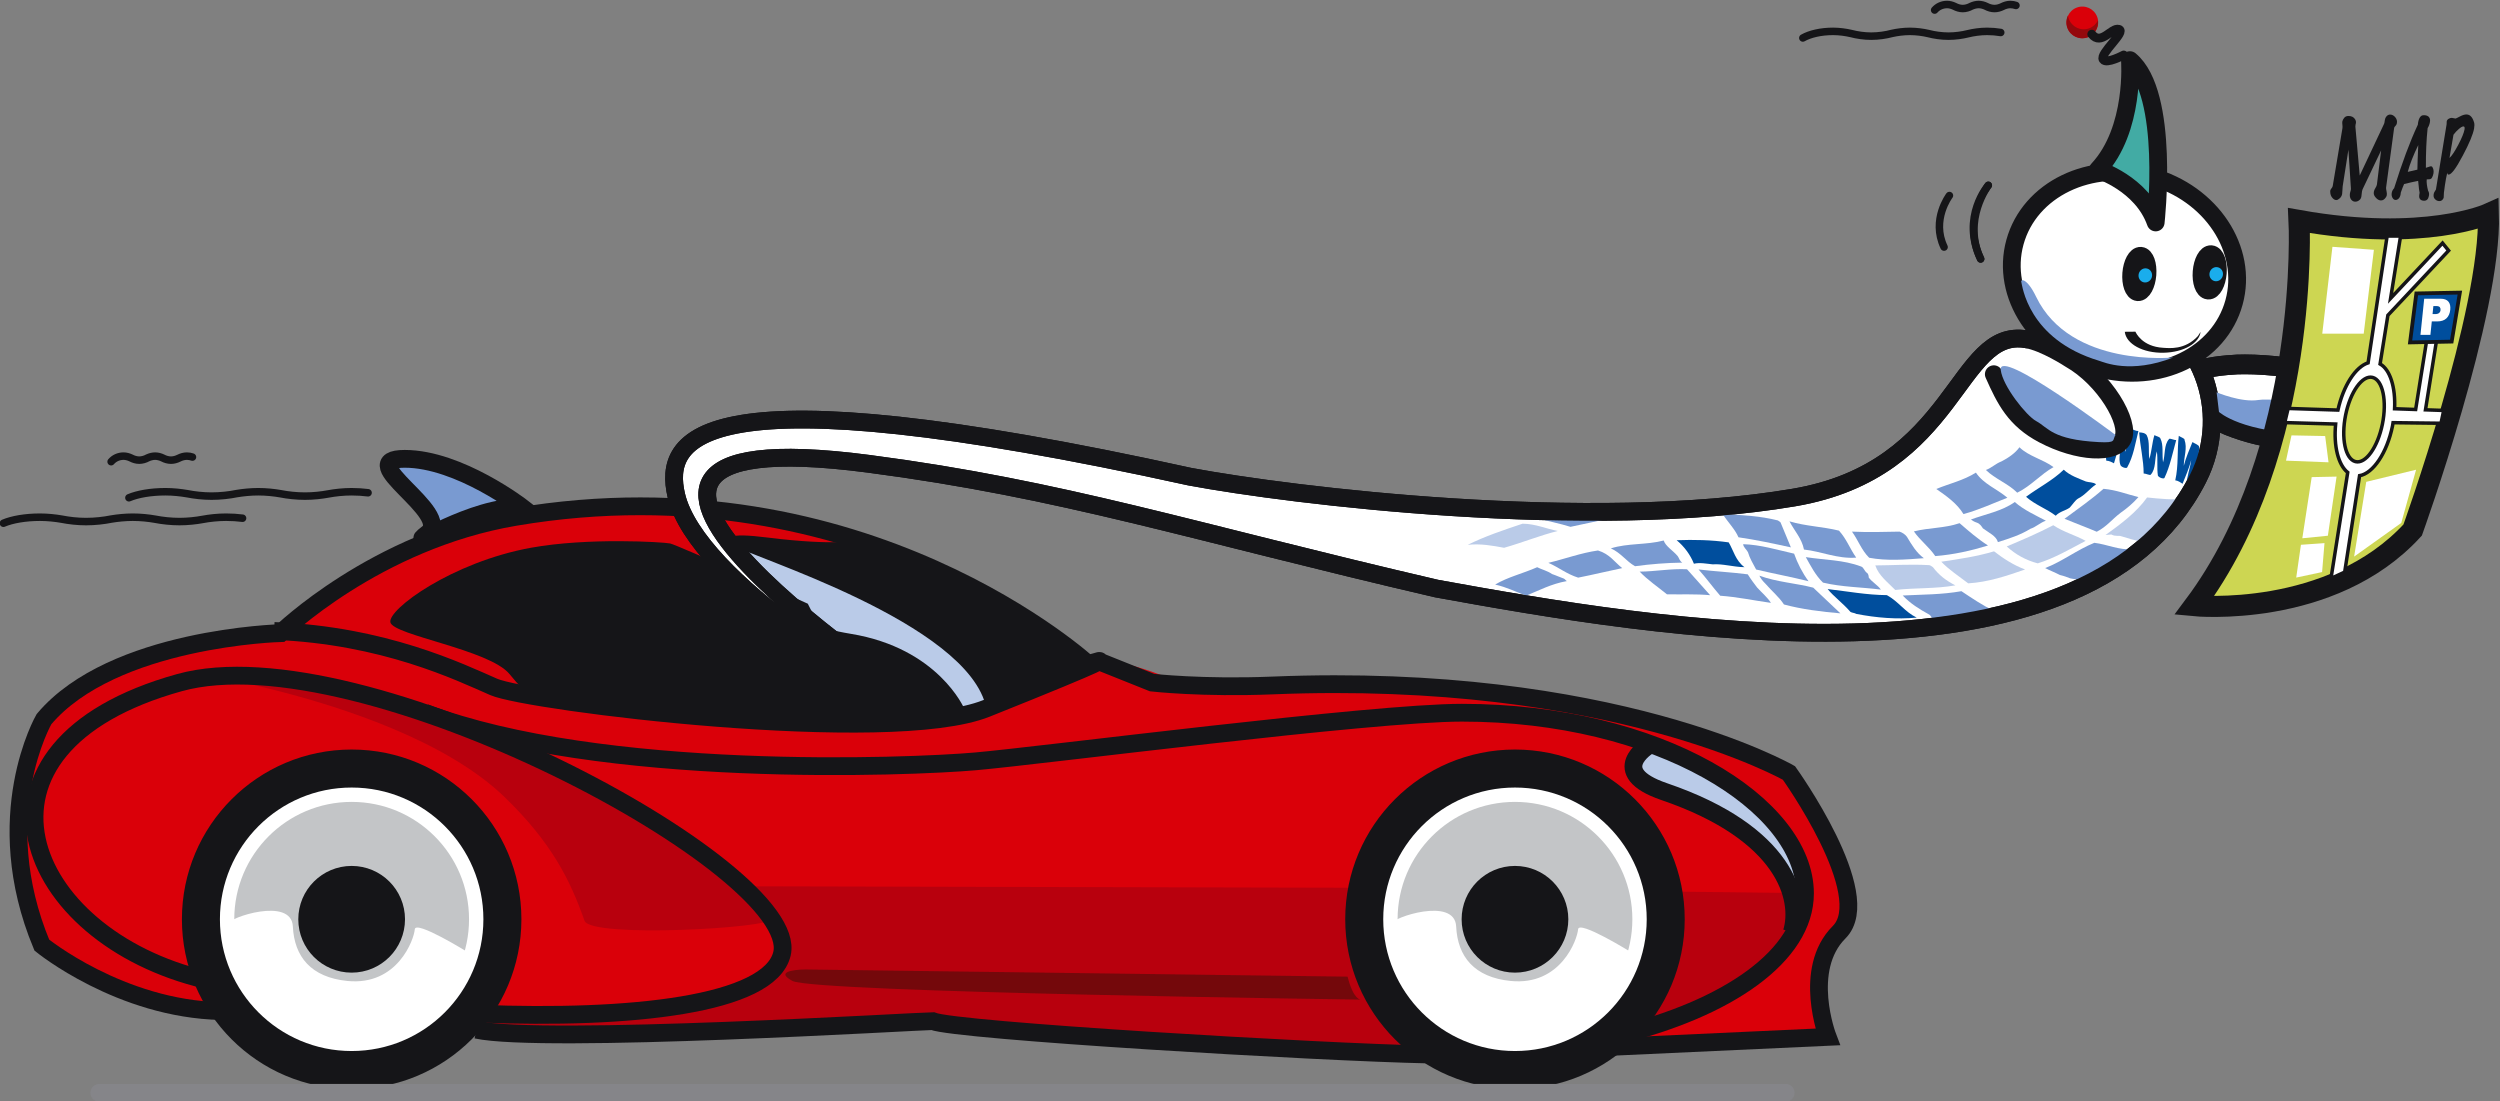 <?xml version="1.0" encoding="UTF-8" standalone="no"?>
<svg
   xmlns:dc="http://purl.org/dc/elements/1.1/"
   xmlns:cc="http://creativecommons.org/ns#"
   xmlns:rdf="http://www.w3.org/1999/02/22-rdf-syntax-ns#"
   xmlns:svg="http://www.w3.org/2000/svg"
   xmlns="http://www.w3.org/2000/svg"
   version="1.1"
   id="svg2175"
   width="332.877"
   height="146.633"
   viewBox="0 0 332.877 146.633">
  <rect x="0" y="0" width="332.877" height="146.633" fill="#808080" stroke="none"/>
  <defs
     id="defs2179">
    <clipPath
       clipPathUnits="userSpaceOnUse"
       id="clipPath2191">
      <path
         d="M 0,480 H 640 V 0 H 0 Z"
         id="path2189" />
    </clipPath>
  </defs>
  <g
     id="g2183"
     transform="matrix(1.333,0,0,-1.333,-173.431,395.718)">
    <g
       id="g2185">
      <g
         id="g2187"
         clip-path="url(#clipPath2191)">
        <g
           id="g2193"
           transform="translate(213.5,229)">
          <path
             d="M 0,0 C 5,-2.875 16.875,-5.25 17.5,-2.75 18.125,-0.25 10.785,7.203 5.875,10 0.965,12.797 -6.094,18.104 -9.846,14.352 -13.599,10.599 -5,2.875 0,0"
             style="fill:#bacbe8"
             id="path2195" />
        </g>
        <g
           id="g2197"
           transform="translate(349.516,259.818)">
          <path
             d="m 0,0 c 1.62,0.518 3.401,0.591 3.401,0.591 1.417,0.154 5.122,0.022 7.649,-0.648 4.596,-1.218 7.639,-3.756 6.894,-5.443 -0.736,-1.664 -7.108,-2.026 -11.786,-0.904 0,0 -2.601,0.578 -4.431,1.641"
             style="fill:#ffffff;stroke:#151518;stroke-width:1.972"
             id="path2199" />
        </g>
        <g
           id="g2201"
           transform="translate(158.793,234.132)">
          <path
             d="m 0,0 c 0,0 13.926,9.89 18.77,10.696 4.842,0.808 11.502,2.826 20.988,1.413 9.485,-1.413 17.76,-3.834 17.76,-3.834 L 51.06,8.073 46.216,8.477 c 0,0 -3.834,-1.615 -4.642,-2.018 C 40.768,6.055 39.557,8.073 30.676,6.862 21.796,5.651 15.943,1.211 15.943,1.211 l 7.669,-2.22 3.432,-8.072 c 0,0 -9.485,0.605 -10.293,1.009 C 15.943,-7.669 4.642,-3.027 4.036,-2.825 3.431,-2.623 0,0 0,0"
             style="fill:#da0009"
             id="path2203" />
        </g>
        <g
           id="g2205"
           transform="translate(312.141,193.575)">
          <path
             d="m 0,0 c 0,0 -2.026,3.777 -0.216,6.52 2.508,3.796 3.051,7.948 2.15,9.67 -5.008,9.582 -5.181,10.15 -5.659,10.533 -0.478,0.381 -9.31,2.994 -10.674,3.509 -12.132,4.585 -34.15,6.067 -48.86,4.443 0,0 -7.032,3.35 -9.242,2.292 -13.611,-6.519 -23.427,-7.81 -47.211,-4.729 -4.665,0.604 -29.898,7.356 -32.382,8.024 -2.483,0.669 -22.781,-1.146 -27.08,-12.035 -0.392,-0.996 -2.35,-13.427 1.361,-19.128 2.4,-3.687 9.385,-5.373 16.549,-6.735 0.664,-0.127 27.105,-1.934 27.105,-1.934 l 44.321,3.439 49.957,-5.637 z"
             style="fill:#da0009"
             id="path2207" />
        </g>
        <g
           id="g2209"
           transform="translate(296.81,222.089)">
          <path
             d="m 0,0 c 0,0 -3.344,0.668 -3.438,-1.051 -0.096,-1.72 9.551,-6.304 10.984,-7.451 1.433,-1.146 4.967,-5.062 4.967,-7.068 0,-2.006 0.573,-2.198 0.573,-2.198 0,0 2.006,5.541 -0.382,8.12 C 10.316,-7.069 4.775,-2.102 3.916,-1.72 3.056,-1.338 0,0 0,0"
             style="fill:#bacbe8"
             id="path2211" />
        </g>
        <g
           id="g2213"
           transform="translate(264.284,208.19)">
          <path
             d="m 0,0 c 0,0 -55.307,0.143 -59.032,0.143 0,0 4.872,-5.874 2.293,-8.597 -2.579,-2.723 -20.735,-5.172 -28.657,-4.585 -3.869,0.287 4.872,-3.582 25.075,-1.72 l 18.34,1.147 c 0,0 24.644,-1.863 25.933,-2.005 1.29,-0.145 24.359,-1.291 24.216,-0.287 -0.144,1.003 37.539,-1.72 36.584,15.378 z"
             style="fill:#b8000d"
             id="path2215" />
        </g>
        <g
           id="g2217"
           transform="translate(281.434,188.792)">
          <path
             d="m 0,0 c -8.973,0 -16.246,7.273 -16.246,16.246 0,8.972 7.273,16.246 16.246,16.246 8.972,0 16.245,-7.274 16.245,-16.246 C 16.245,7.273 8.972,0 0,0"
             style="fill:#151518"
             id="path2219" />
        </g>
        <g
           id="g2221"
           transform="translate(281.434,188.792)">
          <path
             d="m 0,0 c -8.973,0 -16.246,7.273 -16.246,16.246 0,8.972 7.273,16.246 16.246,16.246 8.972,0 16.245,-7.274 16.245,-16.246 C 16.245,7.273 8.972,0 0,0 Z"
             style="fill:none;stroke:#151518;stroke-width:1.42"
             id="path2223" />
        </g>
        <g
           id="g2225"
           transform="translate(281.434,191.878)">
          <path
             d="m 0,0 c -7.268,0 -13.159,5.893 -13.159,13.16 0,7.268 5.891,13.159 13.159,13.159 7.268,0 13.159,-5.891 13.159,-13.159 C 13.159,5.893 7.268,0 0,0"
             style="fill:#ffffff"
             id="path2227" />
        </g>
        <g
           id="g2229"
           transform="translate(281.434,193.314)">
          <path
             d="m 0,0 c -6.476,0 -11.725,5.249 -11.725,11.725 0,6.475 5.249,11.724 11.725,11.724 6.476,0 11.725,-5.249 11.725,-11.724 C 11.725,5.249 6.476,0 0,0"
             style="fill:#c3c5c7"
             id="path2231" />
        </g>
        <g
           id="g2233"
           transform="translate(281.434,199.708)">
          <path
             d="m 0,0 c -2.943,0 -5.329,2.387 -5.329,5.33 0,2.943 2.386,5.329 5.329,5.329 2.942,0 5.329,-2.386 5.329,-5.329 C 5.329,2.387 2.942,0 0,0"
             style="fill:#151518"
             id="path2235" />
        </g>
        <g
           id="g2237"
           transform="translate(293.039,201.742)">
          <path
             d="m 0,0 c 0,0 -5.232,3.251 -5.301,2.292 -0.072,-1.002 -1.72,-5.659 -6.734,-5.158 -3.643,0.364 -5.302,2.436 -5.445,5.445 -0.144,3.009 -6.448,0.859 -6.448,0.286 0,-0.573 0.716,-11.462 11.032,-12.178 C -2.579,-10.029 -0.716,-2.723 0,0"
             style="fill:#ffffff"
             id="path2239" />
        </g>
        <g
           id="g2241"
           transform="translate(165.232,188.792)">
          <path
             d="m 0,0 c -8.973,0 -16.246,7.273 -16.246,16.246 0,8.972 7.273,16.246 16.246,16.246 8.972,0 16.246,-7.274 16.246,-16.246 C 16.246,7.273 8.972,0 0,0"
             style="fill:#151518"
             id="path2243" />
        </g>
        <g
           id="g2245"
           transform="translate(165.232,188.792)">
          <path
             d="m 0,0 c -8.973,0 -16.246,7.273 -16.246,16.246 0,8.972 7.273,16.246 16.246,16.246 8.972,0 16.246,-7.274 16.246,-16.246 C 16.246,7.273 8.972,0 0,0 Z"
             style="fill:none;stroke:#151518;stroke-width:1.42"
             id="path2247" />
        </g>
        <g
           id="g2249"
           transform="translate(165.232,191.878)">
          <path
             d="m 0,0 c -7.268,0 -13.159,5.893 -13.159,13.16 0,7.268 5.891,13.159 13.159,13.159 7.268,0 13.159,-5.891 13.159,-13.159 C 13.159,5.893 7.268,0 0,0"
             style="fill:#ffffff"
             id="path2251" />
        </g>
        <g
           id="g2253"
           transform="translate(165.232,193.314)">
          <path
             d="m 0,0 c -6.476,0 -11.726,5.249 -11.726,11.725 0,6.475 5.25,11.724 11.726,11.724 6.475,0 11.725,-5.249 11.725,-11.724 C 11.725,5.249 6.475,0 0,0"
             style="fill:#c3c5c7"
             id="path2255" />
        </g>
        <g
           id="g2257"
           transform="translate(165.232,199.708)">
          <path
             d="m 0,0 c -2.943,0 -5.33,2.387 -5.33,5.33 0,2.943 2.387,5.329 5.33,5.329 2.942,0 5.329,-2.386 5.329,-5.329 C 5.329,2.387 2.942,0 0,0"
             style="fill:#151518"
             id="path2259" />
        </g>
        <g
           id="g2261"
           transform="translate(238.95,230.398)">
          <path
             d="M 0,0 C 0,0 -22.423,20.746 -57.384,14.83 -71.354,12.466 -80.811,3.225 -80.811,3.225 c 0,0 -16.763,-0.431 -23.641,-8.598 0,0 -5.588,-9.671 -0.215,-22.566 0,0 7.809,-6.376 17.91,-6.592"
             style="fill:none;stroke:#151518;stroke-width:1.775"
             id="path2263" />
        </g>
        <g
           id="g2265"
           transform="translate(157.494,233.837)">
          <path
             d="m 0,0 c 10.962,-0.43 18.484,-4.083 21.923,-5.587 3.438,-1.506 39.546,-6.018 49.217,-2.149 13.372,5.347 11.176,4.727 11.176,4.727 l 5.373,-2.149 c 0,0 5.015,-0.572 12.036,-0.286 33.954,1.385 51.581,-8.741 51.581,-8.741 0,0 8.741,-12.177 5.014,-15.904 -3.724,-3.724 -1.145,-10.459 -1.145,-10.459 l -21.779,-1.003"
             style="fill:none;stroke:#151518;stroke-width:1.775"
             id="path2267" />
        </g>
        <g
           id="g2269"
           transform="translate(308.475,187.701)">
          <path
             d="M 0,0 H -168.45"
             style="fill:none;stroke:#858589;stroke-width:1.775;stroke-linecap:round"
             id="path2271" />
        </g>
        <g
           id="g2273"
           transform="translate(177.697,194.005)">
          <path
             d="m 0,0 c 6.591,-1.432 44.227,0.859 45.563,0.859 2.293,-0.954 38.692,-3.117 49.572,-3.334"
             style="fill:none;stroke:#151518;stroke-width:1.775"
             id="path2275" />
        </g>
        <g
           id="g2277"
           transform="translate(291.412,193.359)">
          <path
             d="m 0,0 c 11.294,2.699 18.991,8.071 18.991,14.258 0,8.897 -14.632,18.054 -34.271,18.054 -9.009,0 -41.904,-4.269 -48.569,-4.858 -6.667,-0.588 -37.4,-1.806 -55.024,4.858"
             style="fill:none;stroke:#151518;stroke-width:1.775"
             id="path2279" />
        </g>
        <g
           id="g2281"
           transform="translate(309.087,203.748)">
          <path
             d="m 0,0 c 1.003,3.296 -0.573,9.887 -12.752,14.042 -5.823,1.986 -1.576,4.585 -1.576,4.585"
             style="fill:none;stroke:#151518;stroke-width:1.775"
             id="path2283" />
        </g>
        <g
           id="g2285"
           transform="translate(228.634,226.101)">
          <path
             d="m 0,0 c -1.719,8.596 -24.143,15.331 -25.002,16.19 -0.836,0.836 -1.29,1.433 3.296,0.861 6.539,-0.819 9.026,-0.287 9.026,-0.287 0,0 22.352,-9.6 21.779,-11.893 C 8.526,2.578 0,0 0,0"
             style="fill:#151518"
             id="path2287" />
        </g>
        <g
           id="g2289"
           transform="translate(182.928,227.677)">
          <path
             d="M 0,0 C 0,0 0.071,-0.573 -1.935,1.862 -3.94,4.298 -13.54,5.73 -13.827,7.02 c -0.286,1.291 6.161,6.018 14.041,7.452 5.71,1.037 13.182,0.573 13.899,0.429 0.716,-0.143 13.755,-6.018 13.755,-6.018 l 1.147,-2.292 c 0,0 1.255,-0.405 3.151,-0.717 8.74,-1.433 11.319,-7.45 11.319,-7.45 0,0 -13.54,-4.299 -43.485,1.576"
             style="fill:#151518"
             id="path2291" />
        </g>
        <g
           id="g2293"
           transform="translate(176.838,201.742)">
          <path
             d="m 0,0 c 0,0 -5.233,3.251 -5.301,2.292 -0.072,-1.002 -1.72,-5.659 -6.735,-5.158 -3.642,0.364 -5.301,2.436 -5.444,5.445 -0.144,3.009 -6.448,0.859 -6.448,0.286 0,-0.573 0.716,-11.462 11.032,-12.178 C -2.579,-10.029 -0.716,-2.723 0,0"
             style="fill:#ffffff"
             id="path2295" />
        </g>
        <g
           id="g2297"
           transform="translate(349.516,259.818)">
          <path
             d="m 0,0 c 1.62,0.518 3.401,0.591 3.401,0.591 1.417,0.154 5.122,0.022 7.649,-0.648 4.596,-1.218 7.639,-3.756 6.894,-5.443 -0.736,-1.664 -7.108,-2.026 -11.786,-0.904 0,0 -2.601,0.578 -4.431,1.641"
             style="fill:none;stroke:#151518;stroke-width:1.972"
             id="path2299" />
        </g>
        <g
           id="g2301"
           transform="translate(182.283,246.159)">
          <path
             d="m 0,0 c 0,0 -6.305,4.872 -11.75,4.872 -5.444,0 4.872,-5.444 2.293,-7.45 C -12.036,-4.585 -4.872,0.287 0,0"
             style="fill:#799ad1"
             id="path2303" />
        </g>
        <g
           id="g2305"
           transform="translate(182.283,246.159)">
          <path
             d="m 0,0 c 0,0 -6.305,4.872 -11.75,4.872 -5.444,0 4.872,-5.444 2.293,-7.45 C -12.036,-4.585 -4.872,0.287 0,0 Z"
             style="fill:none;stroke:#151518;stroke-width:1.775"
             id="path2307" />
        </g>
        <g
           id="g2309"
           transform="translate(204.393,207.188)">
          <path
             d="m 0,0 c 0,0 -20.919,18.626 -43.128,20.919 -22.208,2.292 7.594,0.43 19.272,-10.89 4.652,-4.509 6.519,-8.239 7.952,-12.322 C -15.28,-4.071 3.01,-3.01 2.579,-2.149 2.149,-1.29 0,0 0,0"
             style="fill:#b8000d"
             id="path2311" />
        </g>
        <g
           id="g2313"
           transform="translate(150.667,198.987)">
          <path
             d="M 0,0 C -18.301,4.306 -25.841,23.244 -2.629,29.691 15.486,34.724 59.548,11.109 57.55,2.611 56.343,-2.518 42.292,-3.975 27.316,-3.376"
             style="fill:none;stroke:#151518;stroke-width:1.775"
             id="path2315" />
        </g>
        <g
           id="g2317"
           transform="translate(333.539,263.961)">
          <path
             d="M 0,0 C 2.905,2.129 6.348,2.992 9.639,2.086 16.22,0.273 19.562,-8.15 16.112,-14.915 4.679,-37.342 -38.664,-29.756 -59.941,-25.888 c -24.645,5.732 -37.245,9.913 -56.74,12.465 -39.403,5.158 5.874,-24.357 5.874,-24.357 -3.56,0.98 -23.074,12.573 -25.074,21.206 -1.324,5.715 1.863,12.752 51.295,1.863 10.19,-1.91 39.905,-5.537 60.321,-2.088 16.431,2.777 16.192,17.051 23.259,15.809"
             style="fill:#ffffff;stroke:#151518;stroke-width:1.775;stroke-linecap:round"
             id="path2319" />
        </g>
        <g
           id="g2321"
           transform="translate(347.388,248.882)">
          <path
             d="M 0,0 C 0.341,1.484 0.172,3.007 0.353,4.445 0.541,4.315 0.986,4.167 0.921,4.056 1.228,3.22 0.864,2.376 0.851,1.448 1.055,2.246 1.418,3.09 1.716,3.823 1.905,3.693 2.35,3.544 2.378,3.368 2.431,2.552 2.067,1.707 1.959,0.844 2.446,1.447 2.366,2.44 3.043,2.912 3.174,3.136 3.647,2.811 3.581,2.699 3.052,1.345 2.491,0.166 1.771,-1.059 1.582,-0.929 1.138,-0.78 1.107,-0.604 1.122,0.324 1.485,1.169 1.593,2.032 1.39,1.233 1.027,0.389 0.729,-0.344 0.54,-0.214 0.255,-0.019 0,0"
             style="fill:#004e9d"
             id="path2323" />
        </g>
        <g
           id="g2325"
           transform="translate(340.502,250.844)">
          <path
             d="M 0,0 C -0.236,1.439 0.488,2.221 0.579,1.297 0.793,2.06 1.744,2.918 1.9,0.885 2.115,1.647 2.228,2.463 2.441,3.225 2.645,3.117 2.949,2.955 3.205,2.965 2.882,1.677 2.713,0.454 2.085,-0.672 2.033,-0.79 1.574,-0.692 1.425,-0.467 1.127,0.275 1.565,0.99 1.269,1.731 1.156,0.916 0.978,0.501 0.764,-0.261 0.561,-0.152 0.256,0.01 0,0"
             style="fill:#004e9d"
             id="path2327" />
        </g>
        <g
           id="g2329"
           transform="translate(316.812,241.15)">
          <path
             d="M 0,0 C -0.756,0.747 -1.096,1.752 -1.716,2.61 -0.13,2.536 1.452,2.574 3.032,2.61 3.325,2.521 3.622,2.312 3.777,2.088 4.248,1.295 4.72,0.496 5.465,-0.044 3.604,-0.189 1.742,-0.332 0,0"
             style="fill:#799ad1"
             id="path2331" />
        </g>
        <g
           id="g2333"
           transform="translate(339.546,243.748)">
          <path
             d="M 0,0 C -1.025,0.442 -2.194,0.864 -3.22,1.293 -1.968,2.227 -0.571,3.19 0.677,4.288 1.977,4.173 3.002,3.743 4.165,3.463 3.616,2.844 3.062,2.367 2.363,1.878 1.527,1.241 0.984,0.503 0,0"
             style="fill:#799ad1"
             id="path2335" />
        </g>
        <g
           id="g2337"
           transform="translate(333.652,240.59)">
          <path
             d="M 0,0 C -1.163,0.303 -2.195,0.867 -3.096,1.69 -1.545,2.341 0.007,3.003 1.551,3.809 2.59,3.114 3.752,2.824 4.784,2.246 3.239,1.443 1.699,0.523 0,0"
             style="fill:#bacbe8"
             id="path2339" />
        </g>
        <g
           id="g2341"
           transform="translate(344.043,242.783)">
          <path
             d="M 0,0 C -0.721,0.076 -1.306,0.302 -2.033,0.511 -2.326,0.622 -2.606,0.459 -3.047,0.692 -3.19,0.679 -3.477,0.653 -3.62,0.64 -2.086,1.746 -0.554,2.872 0.532,4.389 1.833,4.257 3.133,4.12 4.422,4.267 3.192,2.704 1.521,1.403 0,0"
             style="fill:#bacbe8"
             id="path2343" />
        </g>
        <g
           id="g2345"
           transform="translate(338.035,238.905)">
          <path
             d="m 0,0 c -0.436,0.106 -0.722,0.088 -1.156,0.193 -0.293,0.115 -0.585,0.229 -1.022,0.332 -0.44,0.235 -1.024,0.458 -1.466,0.69 1.695,0.651 3.222,1.84 4.915,2.523 C 2.572,3.579 3.747,2.992 5.035,3.1 3.515,1.737 1.683,0.922 0,0"
             style="fill:#799ad1"
             id="path2347" />
        </g>
        <g
           id="g2349"
           transform="translate(331.603,247.648)">
          <path
             d="m 0,0 c -0.907,0.914 -2.225,1.38 -3.131,2.269 0.568,0.204 0.979,0.642 1.546,0.851 0.703,0.357 1.402,0.844 1.807,1.42 C 1.129,3.641 2.584,3.33 3.628,2.556 2.362,1.859 1.408,0.692 0,0"
             style="fill:#799ad1"
             id="path2351" />
        </g>
        <g
           id="g2353"
           transform="translate(335.449,245.348)">
          <path
             d="M 0,0 C -0.896,0.693 -2.063,1.086 -2.964,1.891 -1.711,2.822 -0.303,3.526 0.801,4.599 1.402,4.013 2.279,3.727 3.014,3.418 3.306,3.32 3.734,3.375 4.033,3.141 3.335,2.648 2.929,2.061 2.225,1.71 1.944,1.543 1.677,1.112 1.402,0.814 0.984,0.502 0.411,0.44 0,0"
             style="fill:#004e9d"
             id="path2355" />
        </g>
        <g
           id="g2357"
           transform="translate(326.232,245.513)">
          <path
             d="M 0,0 C -0.625,1.043 -1.668,1.78 -2.712,2.506 -1.441,3.037 -0.016,3.348 1.244,4.14 2.019,2.988 3.337,2.523 4.386,1.632 2.972,1.085 1.563,0.421 0,0"
             style="fill:#799ad1"
             id="path2359" />
        </g>
        <g
           id="g2361"
           transform="translate(323.417,241.316)">
          <path
             d="m 0,0 c -0.62,0.919 -1.515,1.564 -2.135,2.466 1.564,0.395 3.006,0.296 4.564,0.822 0.9,-0.779 1.8,-1.569 2.838,-2.23 C 3.566,0.536 1.86,0.149 0,0"
             style="fill:#799ad1"
             id="path2363" />
        </g>
        <g
           id="g2365"
           transform="translate(326.707,238.593)">
          <path
             d="M 0,0 C -0.894,0.688 -1.931,1.359 -2.688,2.161 -0.977,2.414 0.879,2.684 2.579,3.199 3.473,2.508 4.511,1.818 5.681,1.386 3.842,0.747 2.005,0.122 0,0"
             style="fill:#bacbe8"
             id="path2367" />
        </g>
        <g
           id="g2369"
           transform="translate(329.674,242.713)">
          <path
             d="M 0,0 C -0.172,0.619 -0.906,0.93 -1.502,1.377 -1.658,1.612 -1.813,1.848 -2.104,1.943 -2.396,2.038 -2.546,2.148 -2.695,2.258 -1.281,2.783 0.431,3.097 1.685,4.005 2.584,3.205 3.759,2.684 4.79,2.137 4.225,1.948 3.813,1.515 3.246,1.33 2.267,0.719 1.134,0.357 0,0"
             style="fill:#799ad1"
             id="path2371" />
        </g>
        <g
           id="g2373"
           transform="translate(286.979,244.238)">
          <path
             d="M 0,0 C -1.032,0.327 -2.2,0.541 -3.232,0.852 -1.246,1.367 0.586,2.056 2.59,2.324 3.759,2.11 4.653,1.665 5.691,1.228 3.842,0.815 1.85,0.395 0,0"
             style="fill:#799ad1"
             id="path2375" />
        </g>
        <g
           id="g2377"
           transform="translate(319.418,237.932)">
          <path
             d="M 0,0 C -0.756,0.78 -1.651,1.427 -1.991,2.452 -0.267,2.461 1.452,2.587 3.324,2.483 3.468,2.495 3.617,2.385 3.766,2.273 4.38,1.464 5.125,0.9 6.008,0.461 4.016,0.103 1.999,0.229 0,0"
             style="fill:#bacbe8"
             id="path2379" />
        </g>
        <g
           id="g2381"
           transform="translate(323.146,235.106)">
          <path
             d="M 0,0 C -0.148,0.114 -0.155,0.236 -0.304,0.352 -1.336,0.914 -2.225,1.476 -2.981,2.273 -0.978,2.376 0.891,2.352 2.883,2.704 3.92,2.013 4.957,1.31 6.133,0.73 4.146,0.273 1.992,0.316 0,0"
             style="fill:#799ad1"
             id="path2383" />
        </g>
        <g
           id="g2385"
           transform="translate(310.301,241.97)">
          <path
             d="M 0,0 C -0.203,1.083 -0.966,1.886 -1.448,2.817 0.161,2.331 1.892,2.289 3.496,1.889 4.259,1.055 4.598,0.059 5.219,-0.807 3.357,-0.953 1.734,-0.185 0,0"
             style="fill:#799ad1"
             id="path2387" />
        </g>
        <g
           id="g2389"
           transform="translate(303.757,243.195)">
          <path
             d="M 0,0 C -0.333,0.801 -1.097,1.551 -1.573,2.322 0.306,2.23 2.185,2.129 3.938,1.683 4.087,1.591 4.236,1.499 4.242,1.392 4.576,0.56 4.903,-0.169 5.237,-1.01 3.49,-0.625 1.742,-0.254 0,0"
             style="fill:#799ad1"
             id="path2391" />
        </g>
        <g
           id="g2393"
           transform="translate(312.201,238.667)">
          <path
             d="M 0,0 C -0.757,0.733 -1.239,1.698 -1.717,2.546 0.169,2.25 2.035,2.281 3.795,1.613 4.087,1.519 4.104,1.173 4.402,0.963 4.552,0.856 4.563,0.626 4.569,0.511 4.88,0.066 5.471,-0.248 5.78,-0.698 3.901,-0.454 1.892,-0.453 0,0"
             style="fill:#799ad1"
             id="path2395" />
        </g>
        <g
           id="g2397"
           transform="translate(305.522,239.974)">
          <path
             d="M 0,0 C -0.322,0.612 -0.639,1.116 -0.817,1.733 -0.979,2.036 -1.276,2.22 -1.294,2.532 0.436,2.479 2.046,1.979 3.793,1.584 4.133,0.625 4.616,-0.329 5.236,-1.171 3.488,-0.732 1.747,-0.414 0,0"
             style="fill:#799ad1"
             id="path2399" />
        </g>
        <g
           id="g2401"
           transform="translate(315.522,235.541)">
          <path
             d="M 0,0 C -0.149,0.109 -0.436,0.099 -0.584,0.207 -1.348,1.087 -2.241,1.724 -2.855,2.48 -0.834,2.25 1.051,1.889 3.062,1.875 4.242,1.225 4.867,0.183 6.043,-0.371 4.044,-0.559 2.028,-0.391 0,0"
             style="fill:#004e9d"
             id="path2403" />
        </g>
        <g
           id="g2405"
           transform="translate(308.3,236.484)">
          <path
             d="M 0,0 C -0.471,0.736 -1.222,1.345 -1.836,2.061 -2.141,2.362 -2.296,2.565 -2.457,2.875 -0.697,2.235 1.176,2.131 2.924,1.68 3.829,0.836 4.736,-0.02 5.642,-0.888 3.769,-0.731 1.747,-0.476 0,0"
             style="fill:#799ad1"
             id="path2407" />
        </g>
        <g
           id="g2409"
           transform="translate(299.307,240.552)">
          <path
             d="M 0,0 C -0.34,0.877 -0.966,1.724 -1.723,2.349 0.001,2.415 1.731,2.38 3.473,2.133 3.949,1.346 4.151,0.32 5.052,-0.345 3.901,-0.323 2.875,0.015 1.873,-0.061 1.295,-0.003 0.566,0.145 0,0"
             style="fill:#004e9d"
             id="path2411" />
        </g>
        <g
           id="g2413"
           transform="translate(293.426,240.304)">
          <path
             d="m 0,0 c -0.895,0.503 -1.378,1.313 -2.416,1.783 1.694,0.536 3.58,0.332 5.28,0.786 C 3.042,1.997 3.788,1.572 4.253,1.019 4.408,0.832 4.426,0.536 4.724,0.36 3.144,0.337 1.568,0.215 0,0"
             style="fill:#799ad1"
             id="path2415" />
        </g>
        <g
           id="g2417"
           transform="translate(301.935,237.357)">
          <path
             d="M 0,0 C -0.77,0.883 -1.395,1.764 -2.164,2.624 -0.571,2.431 1.158,2.343 2.751,2.137 3.066,1.63 3.377,1.226 3.687,0.819 4.146,0.313 4.748,-0.191 5.064,-0.714 3.328,-0.471 1.73,-0.125 0,0"
             style="fill:#799ad1"
             id="path2419" />
        </g>
        <g
           id="g2421"
           transform="translate(296.615,237.498)">
          <path
             d="m 0,0 c -0.906,0.736 -1.957,1.449 -2.725,2.266 1.58,0.012 3.144,0.32 4.73,0.236 C 2.774,1.65 3.543,0.787 4.313,-0.088 2.869,0.044 1.438,-0.027 0,0"
             style="fill:#799ad1"
             id="path2423" />
        </g>
        <g
           id="g2425"
           transform="translate(280.346,242.145)">
          <path
             d="M 0,0 C -1.169,0.219 -2.338,0.431 -3.627,0.298 -1.956,1.129 -0.124,1.751 1.85,2.408 3.15,2.393 4.194,1.902 5.363,1.681 3.52,1.215 1.838,0.521 0,0"
             style="fill:#bacbe8"
             id="path2427" />
        </g>
        <g
           id="g2429"
           transform="translate(287.746,239.163)">
          <path
             d="M 0,0 C -1.174,0.371 -1.938,1.029 -2.976,1.479 -1.275,1.885 0.27,2.469 1.981,2.714 3.157,2.354 3.64,1.552 4.396,0.951 2.977,0.661 1.42,0.275 0,0"
             style="fill:#799ad1"
             id="path2431" />
        </g>
        <g
           id="g2433"
           transform="translate(282.55,237.367)">
          <path
             d="M 0,0 C -1.031,0.377 -1.926,0.838 -3.095,1.105 -1.854,1.855 -0.297,2.217 1.1,2.838 1.547,2.61 2.131,2.478 2.584,2.156 3.025,2.009 3.323,1.853 3.765,1.702 3.914,1.623 3.92,1.533 4.069,1.453 2.506,1.181 1.259,0.497 0,0"
             style="fill:#799ad1"
             id="path2435" />
        </g>
        <g
           id="g2437"
           transform="translate(344.231,249.562)">
          <path
             d="M 0,0 C 0.003,1.332 -0.351,2.719 -0.447,4.107 -0.192,4.109 0.163,4.056 0.307,3.826 0.64,3.193 0.449,2.265 0.569,1.454 0.805,2.21 0.84,3.079 1.074,3.835 1.274,3.721 1.63,3.667 1.674,3.495 2.006,2.861 1.815,1.933 1.937,1.123 2.171,1.879 2.006,2.861 2.54,3.446 2.597,3.563 2.997,3.336 3.252,3.34 2.895,2.062 2.636,0.727 2.078,-0.439 2.022,-0.555 1.566,-0.445 1.423,-0.215 1.302,0.595 1.437,1.406 1.316,2.216 1.081,1.46 1.247,0.478 0.712,-0.107 0.656,-0.224 0.256,0.003 0,0"
             style="fill:#004e9d"
             id="path2439" />
        </g>
        <g
           id="g2441"
           transform="translate(329.263,259.484)">
          <path
             d="m 0,0 c 1.146,-2.579 2.13,-4.536 4.942,-6.017 3.467,-1.825 7.162,-2.037 7.954,-0.429 0.78,1.585 -1.836,6.018 -5.278,7.959 0,0 -2.536,1.667 -4.347,1.973"
             style="fill:none;stroke:#151518;stroke-width:1.775;stroke-linecap:round;stroke-linejoin:bevel"
             id="path2443" />
        </g>
        <g
           id="g2445"
           transform="translate(333.539,263.961)">
          <path
             d="M 0,0 C 2.905,2.129 6.348,2.992 9.639,2.086 16.22,0.273 19.562,-8.15 16.112,-14.915 4.679,-37.342 -38.664,-29.756 -59.941,-25.888 c -24.645,5.732 -37.245,9.913 -56.74,12.465 -39.403,5.158 5.874,-24.357 5.874,-24.357 -3.56,0.98 -23.074,12.573 -25.074,21.206 -1.324,5.715 1.863,12.752 51.295,1.863 10.19,-1.91 39.905,-5.537 60.321,-2.088 16.431,2.777 16.192,17.051 23.259,15.809"
             style="fill:none;stroke:#151518;stroke-width:1.775;stroke-linecap:round"
             id="path2447" />
        </g>
        <g
           id="g2449"
           transform="translate(339.68,260.09)">
          <path
             d="m 0,0 c -6.042,1.663 -9.761,7.298 -8.305,12.585 1.456,5.287 7.535,8.224 13.577,6.56 C 11.314,17.48 15.032,11.846 13.576,6.56 12.12,1.272 6.042,-1.664 0,0"
             style="fill:#ffffff"
             id="path2451" />
        </g>
        <g
           id="g2453"
           transform="translate(339.68,260.09)">
          <path
             d="m 0,0 c -6.042,1.663 -9.761,7.298 -8.305,12.585 1.456,5.287 7.535,8.224 13.577,6.56 C 11.314,17.48 15.032,11.846 13.576,6.56 12.12,1.272 6.042,-1.664 0,0 Z"
             style="fill:none;stroke:#151518;stroke-width:1.775"
             id="path2455" />
        </g>
        <g
           id="g2457"
           transform="translate(345.433,274.642)">
          <path
             d="m 0,0 c 0,0 1.458,12.864 -2.573,16.215 0,0 0.549,-6.934 -3.199,-10.944 0,0 4.394,-1.372 5.772,-5.271"
             style="fill:#42aba4"
             id="path2459" />
        </g>
        <g
           id="g2461"
           transform="translate(345.433,274.642)">
          <path
             d="m 0,0 c 0,0 1.458,12.864 -2.573,16.215 0,0 0.549,-6.934 -3.199,-10.944 0,0 4.394,-1.372 5.772,-5.271 z"
             style="fill:none;stroke:#151518;stroke-width:1.775;stroke-linecap:round;stroke-linejoin:round"
             id="path2463" />
        </g>
        <g
           id="g2465"
           transform="translate(350.683,267.837)">
          <path
             d="M 0,0 C -0.445,0.035 -0.743,0.878 -0.663,1.882 -0.584,2.886 -0.158,3.671 0.288,3.636 0.734,3.601 1.032,2.758 0.952,1.754 0.873,0.75 0.447,-0.035 0,0"
             style="fill:#151518"
             id="path2467" />
        </g>
        <g
           id="g2469"
           transform="translate(350.683,267.837)">
          <path
             d="M 0,0 C -0.445,0.035 -0.743,0.878 -0.663,1.882 -0.584,2.886 -0.158,3.671 0.288,3.636 0.734,3.601 1.032,2.758 0.952,1.754 0.873,0.75 0.447,-0.035 0,0 Z"
             style="fill:none;stroke:#151518;stroke-width:1.775"
             id="path2471" />
        </g>
        <g
           id="g2473"
           transform="translate(343.656,267.676)">
          <path
             d="m 0,0 c -0.446,0.035 -0.743,0.878 -0.664,1.882 0.08,1.004 0.506,1.789 0.953,1.754 C 0.734,3.601 1.031,2.758 0.952,1.754 0.873,0.75 0.446,-0.035 0,0"
             style="fill:#151518"
             id="path2475" />
        </g>
        <g
           id="g2477"
           transform="translate(343.656,267.676)">
          <path
             d="m 0,0 c -0.446,0.035 -0.743,0.878 -0.664,1.882 0.08,1.004 0.506,1.789 0.953,1.754 C 0.734,3.601 1.031,2.758 0.952,1.754 0.873,0.75 0.446,-0.035 0,0 Z"
             style="fill:none;stroke:#151518;stroke-width:1.775"
             id="path2479" />
        </g>
        <g
           id="g2481"
           transform="translate(349.647,263.291)">
          <path
             d="m 0,0 c -1.294,-1.407 -2.869,-1.203 -3.467,-1.169 -2.097,0.121 -2.72,1.492 -2.77,1.61 L -7.3,0.431 c 0.134,-1.216 1.811,-2.139 3.88,-2.094 2.058,0.046 3.561,0.981 3.691,2.08 z"
             style="fill:#151518"
             id="path2483" />
        </g>
        <g
           id="g2485"
           transform="translate(344.208,268.67)">
          <path
             d="M 0,0 C -0.36,0.099 -0.566,0.485 -0.464,0.863 -0.359,1.241 0.017,1.467 0.376,1.367 0.736,1.269 0.942,0.882 0.839,0.505 0.735,0.127 0.359,-0.099 0,0"
             style="fill:#1aadec"
             id="path2487" />
        </g>
        <g
           id="g2489"
           transform="translate(338.655,293.144)">
          <path
             d="M 0,0 C -0.819,-0.303 -1.729,0.116 -2.03,0.936 -2.332,1.754 -1.914,2.663 -1.095,2.965 -0.276,3.268 0.633,2.849 0.935,2.029 1.237,1.211 0.818,0.302 0,0"
             style="fill:#da0009"
             id="path2491" />
        </g>
        <g
           id="g2493"
           transform="translate(336.671,295.315)">
          <path
             d="M 0,0 C 0.015,-0.118 0.046,-0.229 0.09,-0.346 0.393,-1.164 1.301,-1.583 2.12,-1.28 2.518,-1.134 2.818,-0.846 2.991,-0.492 3.083,-1.207 2.672,-1.917 1.967,-2.178 1.148,-2.479 0.239,-2.061 -0.063,-1.241 -0.217,-0.823 -0.179,-0.372 0,0"
             style="fill:#94080d"
             id="path2495" />
        </g>
        <g
           id="g2497"
           transform="translate(342.238,291.365)">
          <path
             d="M 0,0 C 0,0 -1.729,-0.927 -2.048,-0.45 -2.445,0.142 0.303,2.352 -0.49,2.568 -1.227,2.77 -2.242,0.903 -3.187,2.082"
             style="fill:none;stroke:#151518;stroke-width:0.887;stroke-linecap:round"
             id="path2499" />
        </g>
        <g
           id="g2501"
           transform="translate(351.291,268.792)">
          <path
             d="M 0,0 C -0.36,0.099 -0.568,0.485 -0.464,0.863 -0.359,1.24 0.016,1.467 0.376,1.367 0.735,1.269 0.942,0.882 0.838,0.504 0.734,0.127 0.359,-0.1 0,0"
             style="fill:#1aadec"
             id="path2503" />
        </g>
        <g
           id="g2505"
           transform="translate(310.188,293.07)">
          <path
             d="m 0,0 c 0.711,0.401 1.801,0.659 3.022,0.659 0.63,0 1.283,-0.095 1.808,-0.216 0.57,-0.15 1.292,-0.262 1.999,-0.262 0.73,0 1.489,0.115 2.073,0.274 0.517,0.116 1.176,0.204 1.791,0.204 0.648,0 1.324,-0.094 1.861,-0.221 0.57,-0.15 1.298,-0.257 2.004,-0.257 0.668,0 1.366,0.101 1.915,0.237 0.554,0.138 1.257,0.241 1.933,0.241 0.48,0 0.939,-0.04 1.362,-0.112"
             style="fill:none;stroke:#151518;stroke-width:0.75;stroke-linecap:round"
             id="path2507" />
        </g>
        <g
           id="g2509"
           transform="translate(323.352,295.856)">
          <path
             d="m 0,0 c 0.293,0.339 0.741,0.557 1.243,0.557 0.258,0 0.527,-0.08 0.742,-0.183 0.234,-0.126 0.532,-0.222 0.823,-0.222 0.298,0 0.611,0.098 0.85,0.232 0.213,0.097 0.485,0.173 0.737,0.173 0.265,0 0.543,-0.079 0.764,-0.188 0.235,-0.126 0.533,-0.217 0.823,-0.217 0.276,0 0.562,0.086 0.789,0.201 0.227,0.116 0.516,0.204 0.793,0.204 0.198,0 0.385,-0.035 0.561,-0.095"
             style="fill:none;stroke:#151518;stroke-width:0.75;stroke-linecap:round"
             id="path2511" />
        </g>
        <g
           id="g2513"
           transform="translate(141.206,250.744)">
          <path
             d="m 0,0 c 0.292,0.34 0.74,0.558 1.242,0.558 0.258,0 0.527,-0.08 0.742,-0.183 0.235,-0.127 0.532,-0.221 0.823,-0.221 0.298,0 0.612,0.096 0.851,0.231 0.212,0.097 0.484,0.173 0.736,0.173 0.266,0 0.544,-0.08 0.764,-0.188 0.235,-0.126 0.534,-0.216 0.824,-0.216 0.275,0 0.562,0.085 0.788,0.2 0.227,0.116 0.516,0.204 0.794,0.204 0.197,0 0.385,-0.035 0.56,-0.096"
             style="fill:none;stroke:#151518;stroke-width:0.75;stroke-linecap:round"
             id="path2515" />
        </g>
        <g
           id="g2517"
           transform="translate(142.983,247.141)">
          <path
             d="m 0,0 c 0.86,0.367 2.177,0.603 3.653,0.603 0.759,0 1.548,-0.087 2.183,-0.198 0.689,-0.136 1.561,-0.24 2.416,-0.24 0.881,0 1.801,0.105 2.505,0.251 0.625,0.106 1.422,0.187 2.164,0.187 0.782,0 1.6,-0.086 2.248,-0.203 0.689,-0.137 1.568,-0.235 2.421,-0.235 0.807,0 1.651,0.093 2.315,0.217 0.668,0.126 1.521,0.221 2.337,0.221 0.578,0 1.133,-0.038 1.645,-0.103"
             style="fill:none;stroke:#151518;stroke-width:0.75;stroke-linecap:round"
             id="path2519" />
        </g>
        <g
           id="g2521"
           transform="translate(130.448,244.598)">
          <path
             d="m 0,0 c 0.86,0.367 2.177,0.603 3.653,0.603 0.759,0 1.548,-0.086 2.183,-0.198 0.689,-0.137 1.561,-0.24 2.416,-0.24 0.882,0 1.801,0.105 2.506,0.25 0.624,0.106 1.421,0.188 2.163,0.188 0.782,0 1.6,-0.086 2.248,-0.203 0.689,-0.136 1.568,-0.235 2.421,-0.235 0.808,0 1.651,0.093 2.315,0.217 0.669,0.127 1.521,0.221 2.337,0.221 0.579,0 1.133,-0.037 1.645,-0.102"
             style="fill:none;stroke:#151518;stroke-width:0.75;stroke-linecap:round"
             id="path2523" />
        </g>
        <g
           id="g2525"
           transform="translate(339.746,252.702)">
          <path
             d="M 0,0 C -4.689,0.248 -5.016,1.434 -6.257,2.103 -7.218,2.619 -9.6,5.589 -9.791,7.213 -10.063,9.529 1.671,0.717 1.671,0.717 1.337,0.191 1.814,-0.095 0,0"
             style="fill:#799ad1"
             id="path2527" />
        </g>
        <g
           id="g2529"
           transform="translate(347.197,261.156)">
          <path
             d="m 0,0 c 0,0 -10.269,-1.051 -13.708,6.065 -0.923,1.91 -1.575,1.768 -1.48,1.481 0.095,-0.286 0.621,-5.731 7.784,-7.88 C -6.926,-0.478 -4.3,-1.672 0,0"
             style="fill:#799ad1"
             id="path2531" />
        </g>
        <g
           id="g2533"
           transform="translate(366.202,255.908)">
          <path
             d="m 0,0 c 0,0 -8.786,1.29 -10.495,1.003 -1.711,-0.286 -4.188,0.765 -4.188,0.765 l 0.237,-1.959 c 0,0 2.3,-2.149 9.493,-2.197 C -4.185,-2.393 -0.886,-2.437 0,-1.672 0.885,-0.907 0.473,-0.286 0,0"
             style="fill:#799ad1"
             id="path2535" />
        </g>
        <g
           id="g2537"
           transform="translate(264.714,199.307)">
          <path
             d="m 0,0 -54.16,0.717 c 0,0 -3.439,0 -1.289,-1.148 2.149,-1.145 56.739,-1.862 56.739,-1.862 0,0 -0.717,0 -1.29,2.293"
             style="fill:#74080b"
             id="path2539" />
        </g>
        <g
           id="g2541"
           transform="translate(328.714,278.351)">
          <path
             d="M 0,0 C 0,0 -2.771,-3.152 -0.765,-7.355"
             style="fill:none;stroke:#151518;stroke-width:0.75;stroke-linecap:round"
             id="path2543" />
        </g>
        <g
           id="g2545"
           transform="translate(328.714,278.351)">
          <path
             d="M 0,0 C 0,0 -2.628,-3.452 -0.765,-7.355"
             style="fill:none;stroke:#151518;stroke-width:0.75;stroke-linecap:round"
             id="path2547" />
        </g>
        <g
           id="g2549"
           transform="translate(324.83,277.331)">
          <path
             d="M 0,0 C 0,0 -1.84,-2.417 -0.535,-5.149"
             style="fill:none;stroke:#151518;stroke-width:0.75;stroke-linecap:round"
             id="path2551" />
        </g>
        <g
           id="g2553"
           transform="translate(359.753,274.838)">
          <path
             d="m 0,0 c 0,0 1.163,-22.909 -10.478,-38.479 0,0 13.679,-1.335 21.828,7.561 0,0 7.858,21.799 7.568,31.585 0,0 -6.403,-2.892 -18.918,-0.667"
             style="fill:#cdd652"
             id="path2555" />
        </g>
        <g
           id="g2557"
           transform="translate(359.753,274.838)">
          <path
             d="m 0,0 c 0,0 1.163,-22.909 -10.478,-38.479 0,0 13.679,-1.335 21.828,7.561 0,0 7.858,21.799 7.568,31.585 0,0 -6.403,-2.892 -18.918,-0.667 z"
             style="fill:none;stroke:#151518;stroke-width:2.104;stroke-linecap:round"
             id="path2559" />
        </g>
        <g
           id="g2561"
           transform="translate(368.434,277.164)">
          <path
             d="m 0,0 c -0.143,-0.223 -0.312,-0.329 -0.507,-0.324 -0.176,0.003 -0.344,0.095 -0.503,0.274 -0.144,0.158 -0.215,0.313 -0.21,0.461 0.002,0.054 0.006,0.106 0.015,0.152 0.02,0.108 0.071,0.228 0.156,0.361 0.085,0.134 0.133,0.252 0.148,0.351 l 0.419,3.4 -1.856,-3.894 C -2.361,0.729 -2.379,0.664 -2.393,0.591 -2.402,0.536 -2.413,0.453 -2.423,0.338 -2.432,0.222 -2.443,0.136 -2.453,0.075 -2.481,-0.08 -2.542,-0.196 -2.638,-0.276 -2.775,-0.394 -2.92,-0.452 -3.076,-0.448 c -0.155,0.004 -0.283,0.069 -0.386,0.196 -0.105,0.129 -0.154,0.292 -0.147,0.494 0.002,0.064 0.005,0.115 0.015,0.162 0.008,0.047 0.023,0.105 0.045,0.174 0.022,0.067 0.035,0.116 0.041,0.15 0.007,0.041 0.011,0.08 0.009,0.121 L -3.75,4.748 -4.322,1.09 C -4.337,0.997 -4.344,0.863 -4.349,0.69 -4.354,0.518 -4.362,0.392 -4.378,0.311 c -0.045,-0.249 -0.203,-0.442 -0.47,-0.578 -0.036,-0.012 -0.074,-0.018 -0.119,-0.018 -0.136,0.004 -0.265,0.078 -0.385,0.222 -0.142,0.159 -0.212,0.363 -0.215,0.615 -0.002,0.039 0,0.076 0.005,0.109 0.013,0.067 0.054,0.143 0.124,0.228 0.067,0.082 0.108,0.157 0.12,0.225 l 0.968,5.758 c 0.017,0.095 0.017,0.214 -0.001,0.361 -0.018,0.145 -0.02,0.255 -0.006,0.33 0.02,0.114 0.083,0.237 0.186,0.365 0.104,0.13 0.255,0.192 0.453,0.187 0.292,-0.006 0.505,-0.119 0.64,-0.339 C -3.004,7.653 -2.979,7.524 -3.002,7.39 -3.006,7.369 -3.013,7.339 -3.025,7.299 -3.033,7.259 -3.038,7.228 -3.041,7.209 -3.053,7.147 -3.057,7.093 -3.053,7.046 l 0.434,-4.878 2.41,5.117 c 0.03,0.061 0.053,0.131 0.067,0.212 0.004,0.026 0.009,0.067 0.015,0.121 0.011,0.054 0.018,0.094 0.023,0.121 0.028,0.155 0.098,0.285 0.21,0.392 0.092,0.085 0.2,0.127 0.323,0.124 C 0.62,8.25 0.789,8.158 0.936,7.98 1.082,7.801 1.135,7.6 1.09,7.379 1.066,7.271 1.016,7.182 0.941,7.112 0.867,7.043 0.825,6.979 0.818,6.919 L 0.012,0.952 C 0.006,0.885 0.02,0.767 0.057,0.601 0.093,0.435 0.103,0.301 0.083,0.199 0.072,0.133 0.043,0.065 0,0"
             style="fill:#151518"
             id="path2563" />
        </g>
        <g
           id="g2565"
           transform="translate(371.574,279.917)">
          <path
             d="M 0,0 C 0.003,0.427 0.032,1.244 0.087,2.452 -0.418,1.415 -0.766,0.523 -0.961,-0.221 Z M 1.454,-0.803 C 1.408,-0.891 1.33,-0.941 1.22,-0.959 1.211,-0.959 1.114,-0.964 0.932,-0.974 0.905,-1.277 0.953,-1.656 1.071,-2.112 1.162,-2.243 1.189,-2.412 1.151,-2.619 1.09,-2.95 0.928,-3.111 0.662,-3.107 0.41,-3.102 0.254,-3.001 0.196,-2.809 c -0.019,0.068 -0.022,0.16 -0.01,0.275 0.013,0.073 0.024,0.151 0.037,0.231 -0.03,0.063 -0.079,0.455 -0.147,1.181 -0.377,-0.072 -0.846,-0.177 -1.403,-0.314 -0.089,-0.194 -0.198,-0.474 -0.327,-0.845 -0.004,-0.068 -0.012,-0.13 -0.023,-0.191 -0.034,-0.181 -0.098,-0.32 -0.195,-0.417 -0.097,-0.095 -0.202,-0.142 -0.312,-0.139 -0.124,0.003 -0.226,0.077 -0.307,0.22 -0.079,0.145 -0.103,0.31 -0.069,0.498 0.031,0.168 0.109,0.32 0.236,0.453 0.799,2.56 1.588,4.676 2.368,6.343 0.005,0.08 0.017,0.161 0.031,0.243 C 0.136,5.066 0.252,5.287 0.422,5.391 0.49,5.426 0.573,5.44 0.672,5.438 0.857,5.435 1.004,5.388 1.112,5.297 1.249,5.173 1.296,4.988 1.252,4.747 1.211,4.523 1.135,4.325 1.024,4.153 0.9,3.007 0.842,1.686 0.849,0.184 0.875,0.19 0.973,0.222 1.138,0.279 1.238,0.317 1.313,0.335 1.361,0.335 1.42,0.332 1.463,0.313 1.49,0.271 1.612,0.086 1.648,-0.138 1.602,-0.401 1.575,-0.542 1.526,-0.678 1.454,-0.803"
             style="fill:#151518"
             id="path2567" />
        </g>
        <g
           id="g2569"
           transform="translate(376.176,284.235)">
          <path
             d="M 0,0 C -0.106,0.002 -0.258,-0.081 -0.453,-0.249 -0.651,-0.417 -0.832,-0.61 -0.997,-0.83 l -0.398,-2.323 c 0.237,0.216 0.53,0.659 0.879,1.323 0.35,0.665 0.558,1.173 0.621,1.522 C 0.143,-0.104 0.107,-0.003 0,0 M 1.067,0.378 C 1.105,0.229 1.104,0.029 1.06,-0.22 0.952,-0.805 0.578,-1.703 -0.065,-2.909 c -0.671,-1.278 -1.147,-1.912 -1.426,-1.905 -0.072,0.001 -0.113,0.063 -0.127,0.186 -0.041,-0.156 -0.083,-0.351 -0.126,-0.588 -0.074,-0.405 -0.144,-0.87 -0.207,-1.397 -0.011,-0.048 -0.013,-0.125 -0.011,-0.235 0.003,-0.107 -0.001,-0.189 -0.01,-0.242 -0.024,-0.129 -0.102,-0.236 -0.232,-0.321 -0.06,-0.033 -0.135,-0.051 -0.222,-0.048 -0.146,0.004 -0.274,0.059 -0.384,0.161 -0.128,0.111 -0.186,0.254 -0.175,0.431 0.004,0.047 0.008,0.086 0.015,0.121 0.019,0.1 0.058,0.191 0.119,0.276 0.062,0.081 0.096,0.137 0.102,0.163 l 1.07,6.544 c 0.004,0.022 0.005,0.061 0.002,0.123 -10e-4,0.06 -10e-4,0.108 0.006,0.142 0.022,0.12 0.097,0.213 0.225,0.277 0.098,0.053 0.196,0.077 0.293,0.075 0.031,0 0.151,-0.024 0.361,-0.069 0.026,-0.001 0.173,0.069 0.436,0.208 0.261,0.14 0.484,0.207 0.667,0.202 0.352,-0.007 0.606,-0.28 0.756,-0.817"
             style="fill:#151518"
             id="path2571" />
        </g>
        <g
           id="g2573"
           transform="translate(368.078,254.492)">
          <path
             d="m 0,0 c -0.474,-2.319 -1.678,-3.995 -2.691,-3.739 -1.014,0.257 -1.452,2.346 -0.979,4.67 0.474,2.322 1.678,3.996 2.691,3.74 C 0.035,4.413 0.473,2.323 0,0 M 5.397,8.289 4.441,8.477 3.323,1.468 1.219,1.542 C 1.322,3.677 0.775,5.45 -0.23,6.016 l 0.779,4.862 6.068,6.462 -0.61,0.75 -5.187,-5.523 0.998,6.228 H 0.473 L -1.428,6.128 C -2.672,5.729 -3.899,3.867 -4.442,1.409 L -9.416,1.572 -9.753,0.16 -4.67,0.014 c -0.214,-2.202 0.263,-4.088 1.206,-4.834 l -1.67,-10.585 1.368,0.631 1.487,9.628 c 1.349,0.237 2.738,2.263 3.291,4.97 0.022,0.111 0.032,0.218 0.051,0.327 L 5.855,0.093 6.124,1.371 4.304,1.435 Z"
             style="fill:#ffffff"
             id="path2575" />
        </g>
        <g
           id="g2577"
           transform="translate(368.078,254.492)">
          <path
             d="m 0,0 c -0.474,-2.319 -1.678,-3.995 -2.691,-3.739 -1.014,0.257 -1.452,2.346 -0.979,4.67 0.474,2.322 1.678,3.996 2.691,3.74 C 0.035,4.413 0.473,2.323 0,0 Z M 5.397,8.289 4.441,8.477 3.323,1.468 1.219,1.542 C 1.322,3.677 0.775,5.45 -0.23,6.016 l 0.779,4.862 6.068,6.462 -0.61,0.75 -5.187,-5.523 0.998,6.228 H 0.473 L -1.428,6.128 C -2.672,5.729 -3.899,3.867 -4.442,1.409 L -9.416,1.572 -9.753,0.16 -4.67,0.014 c -0.214,-2.202 0.263,-4.088 1.206,-4.834 l -1.67,-10.585 1.368,0.631 1.487,9.628 c 1.349,0.237 2.738,2.263 3.291,4.97 0.022,0.111 0.032,0.218 0.051,0.327 L 5.855,0.093 6.124,1.371 4.304,1.435 Z"
             style="fill:none;stroke:#151518;stroke-width:0.35"
             id="path2579" />
        </g>
        <g
           id="g2581"
           transform="translate(366.212,263.53)">
          <path
             d="M 0,0 -4.14,0.002 -3.124,8.68 1.017,8.381 Z"
             style="fill:#ffffff"
             id="path2583" />
        </g>
        <g
           id="g2585"
           transform="translate(362.698,250.684)">
          <path
             d="M 0,0 -4.248,0.165 -3.699,2.69 -0.337,2.623 Z"
             style="fill:#ffffff"
             id="path2587" />
        </g>
        <g
           id="g2589"
           transform="translate(362.632,243.351)">
          <path
             d="M 0,0 -2.552,-0.255 -1.615,5.853 0.87,5.905 Z"
             style="fill:#ffffff"
             id="path2591" />
        </g>
        <g
           id="g2593"
           transform="translate(362.055,239.72)">
          <path
             d="M 0,0 -2.584,-0.551 -2.113,2.726 0.24,2.891 Z"
             style="fill:#ffffff"
             id="path2595" />
        </g>
        <g
           id="g2597"
           transform="translate(369.964,244.629)">
          <path
             d="m 0,0 -4.709,-3.364 1.211,7.468 4.978,1.21 z"
             style="fill:#ffffff"
             id="path2599" />
        </g>
        <g
           id="g2601"
           transform="translate(374.998,262.742)">
          <path
             d="m 0,0 -4.159,-0.084 0.63,4.894 4.348,0.084 z"
             style="fill:#004e9d"
             id="path2603" />
        </g>
        <g
           id="g2605"
           transform="translate(374.998,262.742)">
          <path
             d="m 0,0 -4.159,-0.084 0.63,4.894 4.348,0.084 z"
             style="fill:none;stroke:#151518;stroke-width:0.379"
             id="path2607" />
        </g>
        <g
           id="g2609"
           transform="translate(373.088,265.488)">
          <path
             d="M 0,0 H 0.242 C 0.433,0 0.569,0.037 0.654,0.112 0.739,0.187 0.787,0.282 0.799,0.398 0.811,0.512 0.787,0.607 0.729,0.686 0.67,0.764 0.548,0.804 0.364,0.804 H 0.083 Z M -0.834,1.535 H 0.811 C 1.169,1.535 1.428,1.439 1.586,1.247 1.744,1.056 1.806,0.782 1.769,0.429 1.731,0.065 1.604,-0.219 1.39,-0.424 1.174,-0.629 0.866,-0.731 0.467,-0.731 h -0.542 l -0.139,-1.346 h -0.993 z"
             style="fill:#ffffff"
             id="path2611" />
        </g>
      </g>
    </g>
  </g>
</svg>
